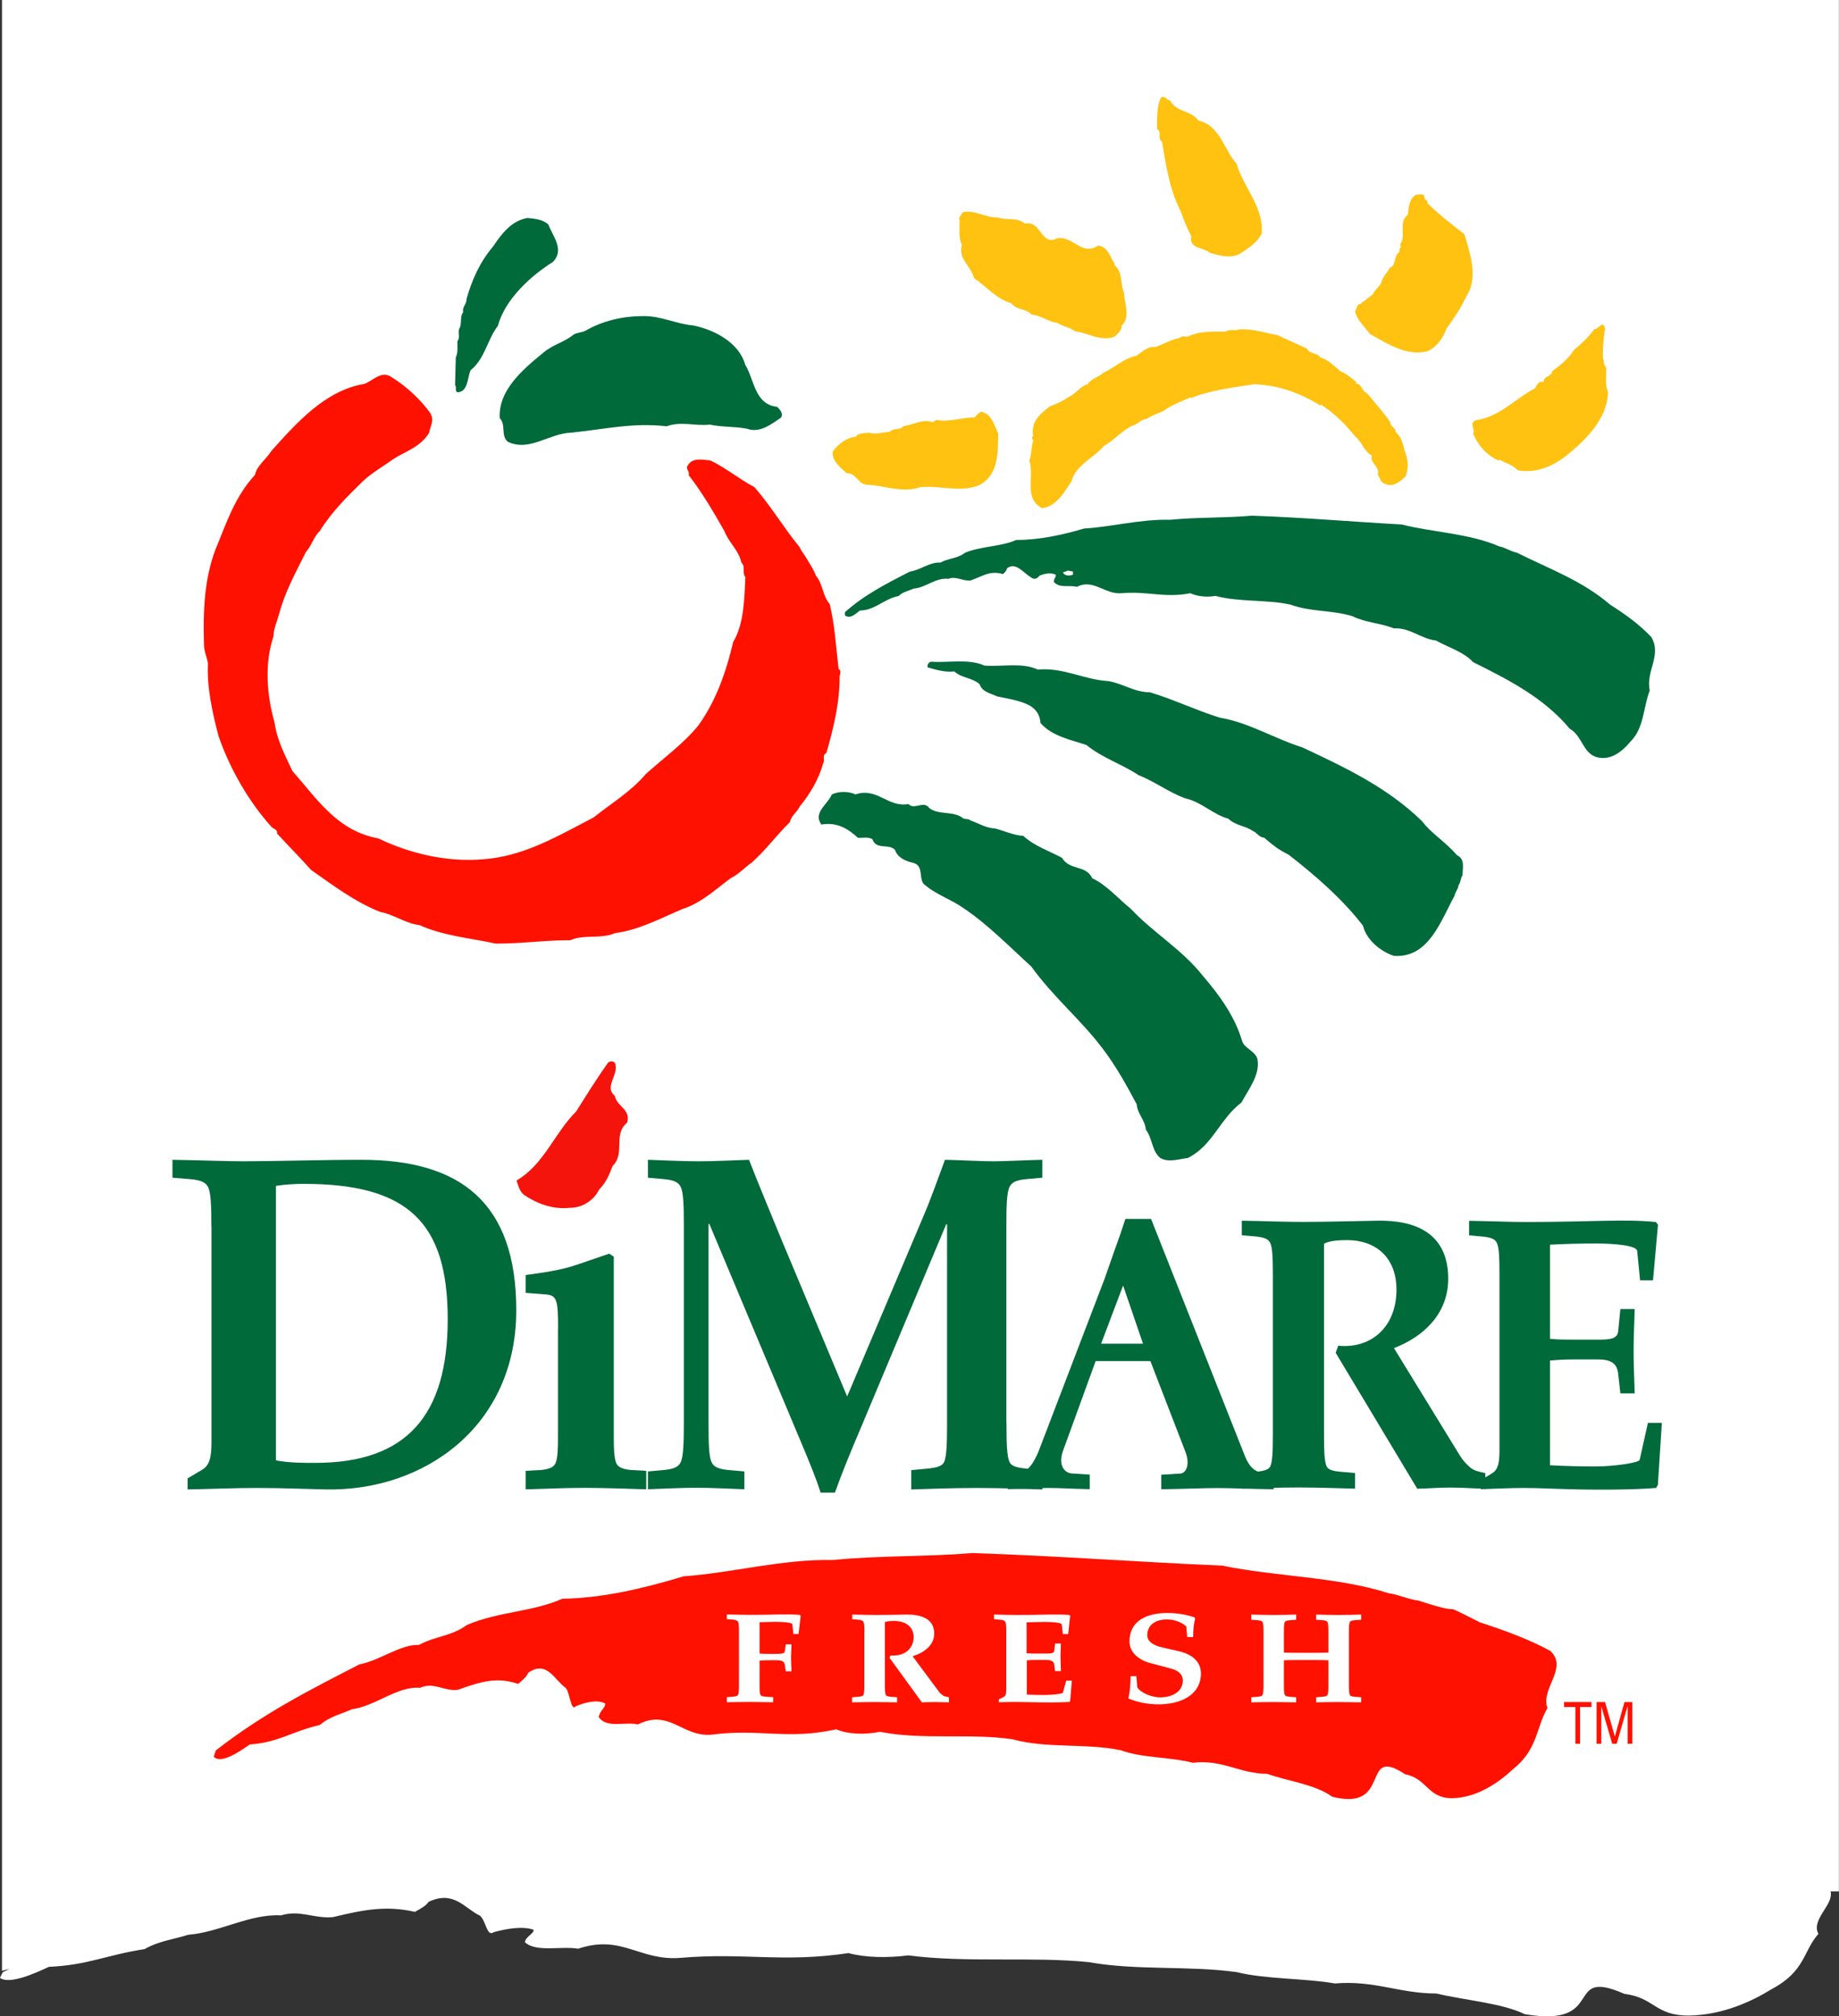 <svg xmlns="http://www.w3.org/2000/svg" id="Layer_2" data-name="Layer 2" viewBox="0 0 184.8 202.55"><rect x="0" y="0" width="184.8" height="202.55" fill="#333333" stroke="none"/><defs><style> .cls-1 { fill: #ffc211; } .cls-1, .cls-2, .cls-3, .cls-4, .cls-5 { stroke-width: 0px; } .cls-2 { fill: #f10; } .cls-3 { fill: #016a3a; } .cls-4 { fill: #fff; } .cls-5 { fill: #f5140c; } </style></defs><g id="Layer_1-2" data-name="Layer 1"><g><path class="cls-4" d="m184.8,0H.2v198l.75-.19c-.22.11-.44.22-.67.33l-.29.57c.96.7,3.51-.45,4.93-1.11,3.91-.17,5.77-1.19,9.61-1.78,1.46-.83,2.94-.98,4.39-1.44,3.15-.25,6.2-2.12,9.31-1.95,1.96-.58,3.27.34,5.21.18,3.18-.77,5.43-1.18,8.25-.53.53-.3,1.13-.6,1.38-1.01,2.57-1.2,3.62.68,5.16,1.39.61.5.69,2.18,1.38,1.66,1.35-.37,2.91-.62,4-.25.1.39-.82.69-.86,1.26,1.11,1.04,3.64.36,5.35.65,4.42-1.47,6.14,1.25,10.28.92,6.42-.55,10.29.51,16.89-.48,1.68.46,3.89.5,6.01.23,5.81.77,12.43.1,18.14.68,4.77.86,9.96.33,14.85,1,2.93.73,6.73.6,9.87,1.14,3.99-.33,6.47,1.01,10.19,1.01,2.97.7,6.59.96,8.9,2.08,8.37,1.41,3.77-4.78,10.01-2.04,3.03.38,3.05,2.17,6.43,2.18,3.46-.05,6.39-1.44,8.38-2.67,3.37-1.79,3.14-3.81,4.68-5.54-.77-1.46,1.58-2.94,1.22-4.27h.84V0Z"></path><g><g><g><path class="cls-1" d="m117.59,10.09c.58,1.18,2.1.98,2.85,2.03,2.11.44,2.58,2.95,3.81,4.31.75,2.48,2.75,4.38,2.54,7.03-.48.98-1.36,1.46-2.2,2.04-.98.51-2.04.17-3.03-.1-.67-.61-2.07-.34-1.86-1.7-.43-.81-.78-1.66-1.06-2.51-1.12-2.14-1.48-4.62-1.86-6.93-.54-.41.04-.92-.51-1.32.03-1.02-.06-2.28.41-3.16.44-.2.54.31.91.31Z"></path><path class="cls-1" d="m143.15,19.69c-.14.3.21.41.34.58l-.1.1c1.18,1.15,2.44,2.14,3.77,3.16.54,1.9,1.46,4.34.17,6.28-.54,1.19-1.18,2.1-1.97,3.19-.34.95-.92,1.8-1.86,2.27-2.14.58-4.14-.78-5.87-1.73-.48-.75-1.26-1.32-1.46-2.27.2-.24.14-.81.65-.72l-.07-.1c.44-.2.78-.61,1.22-.88.17-.54.85-.85.89-1.39.2-.48.58-.85.81-1.29.65-.2.37-1.15.88-1.5.2-.13-.07-.47.27-.54-.16-.07-.07-.24-.1-.34.61-.82-.24-2.18.74-2.92.1-.78.17-1.7.88-2.04.27.04.65-.13.81.14Z"></path><path class="cls-1" d="m103,22.47c1.66-.37,1.59,2.34,3.26,1.46,1.56-.24,2.48,1.83,4.07.75,1.02.07,1.23,1.19,1.7,1.86l-.07.07c.95.78.54,1.8.99,2.78.03,1.05.68,2.54-.24,3.33.03.48-.41.81-.68,1.09-1.43.57-2.72-.41-3.97-.51-.5-.4-1.29-.51-1.86-.88-.91-.1-1.6-.75-2.55-.81-.51-.64-1.49-.41-2.03-1.15-1.5-.41-2.55-1.73-3.74-2.51-.31-1.25-1.63-1.93-1.22-3.36-.37-.71-.2-1.66-.24-2.51-.13-.24.21-.47.31-.75,1.19-.3,2.34.58,3.49.51.99.34,1.97-.07,2.79.65Z"></path><path class="cls-3" d="m55.1,22.54c.41,1.15,1.67,2.54.47,3.77-2.17,1.36-4.82,3.73-5.53,6.41-1.09,1.43-1.29,3.29-2.75,4.48-.34.78-.24,2.17-1.32,2.21-.31-.14-.04-.54-.24-.71l.07-2.78c.23-.51.16-.98.16-1.63.31-.41.04-.75.17-1.22.34-.54.04-1.25.41-1.7-.11-.54.37-.82.34-1.33.54-1.9,1.32-3.69,2.68-5.29.81-1.22,1.84-2.58,3.43-2.85.75.07,1.53.13,2.11.65Z"></path><path class="cls-3" d="m69.77,32.72c2.07.44,4.52,1.73,5.12,3.94.92,1.46.92,3.97,3.2,4.21.23.23.67.64.4,1.08-.95.65-2.14,1.6-3.43,1.12-1.28-.24-2.44-.14-3.73-.41-1.49.17-2.88-.37-4.34.17-3.37-.4-6.25.3-9.61.64-2.2.07-4.17,1.94-6.34.92-.75-.61-.17-1.73-.82-2.38-.17-2.71,2.18-4.79,4.31-6.52.95-.85,2.14-1.08,3.09-1.86.37-.24.88-.21,1.22-.41,1.73-.98,3.67-1.46,5.8-1.46,1.83-.03,3.33.81,5.13.95Z"></path><path class="cls-1" d="m161.3,33.06c-.2.95-.23,2-.23,2.92.17.17,0,.71.34.92.03.71-.14,1.83.17,2.44,0,2.68-2.23,4.85-4.07,6.35-1.36,1.09-3.06,1.9-4.99,1.56-.58-.61-1.18-.68-1.86-1.08l-.07.1c-1.22-.54-2.07-1.56-2.55-2.68.24-.51-.51-1.12.34-1.39,2.28-.3,4.07-2.28,5.88-3.19.13-.27.34-.71.71-.64.07.04.14-.03.17-.07-.03-.54.78-.41.81-.98.81-.61,1.66-1.26,2.2-2.14.72-.61,1.63-1.45,2.04-2.1.54-.03.85-1.02,1.12,0Z"></path><path class="cls-1" d="m128.32,33.64c1.02.5,2.03.91,3.02,1.39.24.58,1.05.37,1.33.88.78.2,1.32.81,2.03,1.39.54.2,1.15.71,1.63,1.12l-.1.1c.64.03.61.82,1.15.99.78.95,1.7,1.97,2.34,2.92-.07.44.61.54.52.98.54.41.78,1.22.88,1.8.34.75.51,1.8.1,2.69-.57.47-1.15,1.08-2.04.71-.47-.13-.51-.64-.74-.95.3-.75-.85-1.15-.58-1.9-.75-.34-1.02-1.42-1.7-1.93-.95-1.22-2.17-2.38-3.42-3.19l-.07.1c-2.01-1.26-4.18-2.04-6.62-2.14-2.17.34-4.38.58-6.35,1.39l-.07-.07c-.87.38-1.93.78-2.71,1.36-.54.27-1.19.44-1.7.81-.61.04-.91.58-1.45.68-1.03.51-1.81,1.46-2.85,2.04-1.02,1.22-2.82,1.9-3.26,3.56-.51.71-.71,1.22-1.39,1.87-.44.44-.88.71-1.56.82-1.9-1.05-.71-3.16-1.28-4.79.27-.61.17-1.36.4-1.97-.03-.17-.3-.37,0-.47-.3-1.46.72-2.27,1.7-3.03.65-.2,1.36-.57,1.97-.98.65-.3,1.09-1.05,1.8-1.22.3-.54,1.12-.71,1.52-1.12,1.15-.51,2.1-1.49,3.36-1.73.61-.41,1.22-1.02,1.93-.88.81-.31,1.6-.75,2.44-.92.27-.27.47-.1.82-.13,1.18-.61,2.64-.48,3.84-.51.37-.3.98-.03,1.39-.23,1.42-.03,2.41.34,3.73.58Z"></path><path class="cls-2" d="m43.29,41.62c.37.65-.07,1.22-.17,1.87-.92,1.49-2.47,1.87-3.66,2.68-.95.68-2.17,1.39-3.02,2.2-1.56,1.53-3.12,3.06-4.31,4.99-.57.51-.81,1.45-1.39,2.1-.98,1.97-2.11,4.01-2.68,6.18-.2.75-.58,1.56-.58,2.31-.92,2.69-.67,5.94.11,8.63.23,1.76,1.05,3.29,1.8,4.89,2.44,2.75,4.48,6.01,8.62,6.76,3.16,1.52,6.89,2.41,10.52,2.1,4.07-.27,7.6-2.37,11.13-4.21,1.83-1.46,3.8-2.64,5.23-4.35,1.76-1.59,3.8-3.05,5.29-4.89,1.8-2.51,2.78-5.36,3.5-8.39,1.12-1.86,1.12-4.51,1.22-6.51-.37-.48.07-1.02-.4-1.46-.27-1.26-1.26-2-1.7-3.15-1.06-1.87-2.25-3.91-3.6-5.64.14-.41-.37-.61-.07-.99.44-.78,1.49-.57,2.28-.47,1.59.78,2.84,1.84,4.41,2.68,1.76,2.03,2.88,4.01,4.55,6.04.1.31.44.68.64,1.05.34.58.75,1.15.98,1.8.71.82.65,2,1.39,2.85.51,2.14.61,4.14.89,6.52.27.13.17.51.1.71.03,2.58-.61,5.26-1.33,7.74-.47.17-.1.71-.31.99-.44,1.63-1.36,3.16-2.37,4.38-.28.61-.85.89-.98,1.56-1.36,1.32-2.38,2.78-3.84,4.07-.71.48-1.22,1.12-2.1,1.56-1.39,1.02-3.02,2.54-4.82,3.09-2.2.92-4.34,2.11-6.82,2.44-1.36.61-3.16.1-4.48.71-2.65,0-4.75.34-7.5.34-2.48-.54-5.29-.78-7.67-1.86-1.36-.14-2.58-1.08-3.97-1.33-2.54-1.02-4.68-2.64-6.92-4.21-1.15-1.29-2.27-2.41-3.43-3.67.1-.44-.44-.47-.57-.68-2.31-2.58-4.15-5.8-5.3-9.1-.61-2.34-1.19-4.89-1.06-7.33-.13-.65-.4-1.22-.4-1.87-.1-3.39.03-6.58,1.15-9.54,1.12-2.68,1.9-5.23,3.97-7.5.23-.99,1.08-1.5,1.63-2.38,2.54-2.85,5.46-6.12,9.36-6.76.88-.31,1.73-1.43,2.78-.65,1.5.92,2.96,2.31,3.91,3.67Z"></path><path class="cls-1" d="m100.31,43.58c-.03,1.93.04,4.18-1.96,5.19-1.87.72-3.84,0-5.84.17-1.8.64-3.6-.17-5.39-.24-.88-.03-1.09-1.22-2.04-1.15-.57-.55-1.53-1.22-1.39-2.21.55-.71,1.36-1.39,2.31-1.46.24-.41.88-.34,1.36-.41.68.24,1.45-.1,2.03-.07.38-.44,1.05-.14,1.39-.58.99-.13,1.98-.78,2.92-.4l.41-.24c1.19.27,2.65-.27,3.83-.24.28-.27.34-.44.65-.58,1.09.24,1.29,1.33,1.73,2.21Z"></path><path class="cls-3" d="m140.8,52.68c3.23.82,6.79.89,9.85,2.21.65.13,1.15.51,1.79.64,3.19,1.6,6.52,2.78,9.38,5.23,1.46.92,2.96,2,4.13,3.26,1.06,1.83-.58,3.39-.17,5.36-.65,1.63-.54,3.73-1.93,5.12-.81.98-2,1.97-3.43,1.56-1.39-.44-1.42-2.14-2.68-2.85-2.64-3.16-6.25-4.96-9.71-6.69-.97-1.05-2.47-1.46-3.73-2.17-1.53-.17-2.61-1.32-4.24-1.22-1.32-.54-2.88-.58-4.14-1.22-2.07-.64-4.17-.41-6.21-1.16-2.41-.54-5.09-.23-7.57-.88-.85.14-1.77.07-2.52-.27-2.61.51-4.34-.24-6.92,0-1.67.14-2.86-1.5-4.48-.64-.75-.21-1.7.17-2.31-.48-.07-.34.28-.51.17-.75-.51-.23-1.12-.1-1.63.11-.21.31-.55.44-.88.14-.75-.44-1.5-1.56-2.38-.88-.03.24-.23.41-.41.58-1.29-.41-2.07.24-3.26.64-.78.07-1.49-.47-2.2-.17-1.33-.14-2.24.88-3.5.98-.5.24-1.08.31-1.52.75-1.46.27-2.34,1.43-3.9,1.46-.44.34-.95.88-1.5.48v-.31c2.01-1.8,4.28-2.92,6.52-4.08,1.12-.17,2-.98,3.09-.91.78-.44,1.73-.4,2.45-.98,1.63-.68,3.63-.61,5.16-1.29,2.31,0,4.65-.51,6.82-1.15,2.85-.17,5.6-.95,8.65-.88,2.78-.27,5.53-.17,8.21-.41,5.06.17,10.09.61,15,.88Z"></path><path class="cls-4" d="m107.82,57.73c-.31.14-.78.14-.99-.17-.1-.07.31-.14.48-.24l.51.1v.3Z"></path><path class="cls-3" d="m98.99,66.87c1.77.13,3.7-.34,5.3.4,2.54-.24,4.65,1.02,7.09,1.16,1.46.24,2.61,1.12,4.17,1.12,2.37.71,4.61,1.8,6.99,2.54,2.99.51,5.5,2.11,8.31,2.99,4.21,1.97,8.56,4.01,12.06,7.43.87,1.19,2.44,2.14,3.49,3.4.85.4.57,1.28.57,2.03-.23.31-.17.71-.4.99-.04.41-.34.67-.4,1.06-1.36,2.44-2.58,6.31-6.11,6.04-1.32-.44-2.75-1.59-3.09-3.02-2.03-2.65-4.75-5.02-7.5-7.16-.95-.44-1.66-1.02-2.45-1.7-.47,0-.71-.51-1.15-.68-.75-.51-1.73-.54-2.44-1.22-1.53-.41-2.71-1.69-4.31-2.04-1.63-.58-3.09-1.7-4.72-2.34-1.69-1.12-3.6-1.7-5.22-3.02-1.6-.54-3.47-.88-4.62-2.21-.07-.78-.37-1.32-1.09-1.76-.98-.51-2.13-.68-3.26-.91-.61-.3-1.52-.44-1.76-1.22-.75-.68-1.8-.61-2.55-1.29-.98.1-1.83-.17-2.68-.41-.07-.27.1-.51.33-.57,1.81.13,3.77-.34,5.43.41Z"></path><path class="cls-3" d="m85.99,79.8c2.18-.71,3.22,1.35,5.3.98.61.64,1.53-.41,2.1.41.99.74,2.48.23,3.43,1.05l.64.1v.07c.85.27,1.56.78,2.51.82.96.24,1.84.68,2.86.75,1.15,1.05,2.58,1.49,3.9,2.21.74,1.29,2.41.68,3.02,2.04,1.46.68,2.68,2.11,3.9,3.09,2.21,2.37,5.1,4.04,7.2,6.69,1.7,1.97,3.26,4.14,3.97,6.58.24.79,1.49,1.05,1.56,1.97.2,1.49-.92,2.89-1.63,4.21-2.17,1.63-2.89,4.34-5.39,5.57-.85.1-1.94.48-2.76,0-.88-.71-.78-2-1.46-2.85-.06-.95-.85-1.59-.91-2.54-1.03-1.93-2.11-3.9-3.5-5.7-2.17-2.85-4.92-5.12-7.1-8.15-2.1-1.9-4.34-4.21-6.82-5.87-1.29-.91-2.79-1.36-4.01-2.44-.48-.65.03-1.84-1.06-2.11-.78-.17-1.56-.54-1.8-1.29-.61-.68-1.9.04-2.27-1.08-.48-.27-.98-.1-1.46-.14-1.02-.95-2.17-1.6-3.67-1.33-.88-1.19.65-2.04,1.05-3.02.65-.34,1.73-.34,2.38,0Z"></path></g><g><path class="cls-5" d="m61.86,107.02c.2,1.12-1.15,2.21-.07,3.09.17,1.05,1.63,1.33,1.23,2.68-1.46,1.19-.14,3.06-1.46,4.35-.31.82-.64,1.66-1.33,2.34-.57,1.12-1.66,1.87-3.02,1.87-1.66.17-3.22-.41-4.55-1.3-.48-.4-.58-.95-.75-1.45,2.78-1.62,3.84-4.83,5.98-6.92.98-1.56,2.1-3.36,3.15-4.82.21-.37.82-.28.82.17Z"></path><g><path class="cls-3" d="m21.24,123.2c0-2.04-.05-3.35-.32-3.92-.23-.48-.69-.72-1.88-.82l-1.71-.14v-1.8c3.04.05,5.38.15,7.18.15,2.99,0,7.77-.15,11.82-.15,9.89,0,15.55,4.26,15.55,15.11,0,11.71-9.3,18.2-19.13,18.01-2.3-.05-4.56-.15-6.86-.15s-4.55.1-7.04.15v-1.11l1.48-.88c.73-.44.92-1.25.92-2.76v-21.68Zm6.49,23.52c1.34.25,2.67.25,3.96.25,9.15,0,13.3-4.74,13.3-14.43s-3.96-13.6-14.45-13.6c-.92,0-1.84.05-2.81.2v27.59Z"></path><path class="cls-3" d="m56.08,133.54c0-2.84-.09-3.4-1.19-3.49l-2.07-.16v-1.79c1.75-.25,3.49-.46,5.19-1.05l3.21-1.1.46.3v18.23c0,1.2.05,1.85.18,2.34.14.5.51.75,1.47.86l1.61.09v1.86c-1.97-.05-3.9-.15-6.2-.15-2.02,0-3.94.1-5.92.15v-1.86l1.61-.09c.96-.11,1.33-.36,1.46-.86.14-.49.18-1.14.18-2.34v-10.94Z"></path><path class="cls-3" d="m101.14,142.95c0,2.04.04,3.34.3,3.92.17.39.63.58,1.74.68l1.57.15v1.94c-1.74-.05-4.07-.15-6.57-.15s-4.87.1-6.61.15v-1.94l1.57-.15c1.1-.1,1.57-.29,1.74-.68.25-.58.29-1.88.29-3.92v-19.94h-.09l-8.63,20.57c-.89,2.08-1.87,4.46-2.55,6.38h-1.44c-.42-1.35-.97-2.66-1.52-4.01l-9.66-22.99h-.08v19.99c0,2.04.04,3.34.29,3.92.21.48.64.72,1.74.82l1.57.14v1.79c-1.61-.05-3.21-.15-4.82-.15s-3.26.1-4.87.15v-1.79l1.57-.14c1.1-.1,1.52-.34,1.74-.82.25-.58.3-1.88.3-3.92v-19.75c0-2.04-.04-3.35-.3-3.92-.21-.48-.64-.72-1.74-.82l-1.57-.14v-1.8c1.7.05,3.39.15,5.08.15s3.39-.1,5.08-.15c.76,1.99,2.28,5.62,3.17,7.8l6.69,15.98,7.75-18.31c.76-1.79,1.44-3.77,2.08-5.47,2.08.05,3.64.15,4.87.15s2.79-.1,4.91-.15v1.8l-1.57.14c-1.1.1-1.52.34-1.74.82-.26.58-.3,1.89-.3,3.92v19.75Z"></path><path class="cls-3" d="m110.11,136.72l-3.3,9.07c-.51,1.49.22,2.2.88,2.24l1.82.12v1.46c-1.75-.03-3.06-.12-4.11-.12s-2.37.09-4.12.12v-1.46l1.1-.12c.94-.12,1.6-1.22,2.04-2.36l6.6-17.25.95-2.72.58-1.62.54-1.62h2.58l9.44,23.85c.4.97.87,1.57,2.01,1.73l.87.12v1.46c-2.44-.03-4.22-.12-5.65-.12s-3.24.09-5.65.12v-1.46l1.93-.12c.58-.04.98-.9.51-2.16l-3.53-9.14h-5.49Zm.54-1.72h4.21l-2-5.85-2.21,5.85Z"></path><path class="cls-3" d="m127.91,128.09c0-1.65-.04-2.73-.26-3.2-.18-.39-.56-.58-1.5-.67l-1.36-.12v-1.46c2.42.04,4.28.12,6.15.12,2.48,0,4.93-.08,7.42-.12,3.73-.08,7.17,1.15,7.17,5.83,0,3.47-2.41,5.8-5.45,6.97l6.62,10.79c.26.44.65.87,1.06,1.22.33.28.8.4,1.5.55v1.57c-1.17-.03-2.37-.12-3.55-.12-1.09,0-2.19.09-3.29.12l-8.2-13.66.26-.71c3.36.32,5.85-1.93,5.85-5.64,0-3.23-2.09-4.97-4.94-4.97-.77,0-1.76.04-2.34.36v19.18c0,1.66.04,2.72.26,3.19.15.31.55.48,1.5.55l1.36.12v1.57c-1.5-.03-3.51-.12-5.67-.12s-4.21.09-5.71.12v-1.57l1.36-.12c.94-.08,1.35-.24,1.5-.55.22-.48.26-1.53.26-3.19v-16.07Z"></path><path class="cls-3" d="m155.76,134.51c.83.08,1.62.08,2.42.08h2.38c1.26,0,1.97-.08,2.05-.84l.22-2.23h1.44c-.04,1.42-.11,2.79-.11,4.21s.07,2.84.11,4.26h-1.44l-.22-1.96c-.11-1.11-.79-1.45-2.05-1.45h-2.38c-.8,0-1.59.03-2.42.11v10.52c1.51.08,3.06.12,4.62.12,1.65,0,4.32-.35,4.39-.67l.83-3.71h1.4l-.4,6.23-.18.31c-2.34.2-6.52.2-8.86.12-1.47-.03-2.95-.12-4.43-.12s-2.99.09-4.32.12v-.9l1.15-.71c.57-.35.72-1.02.72-2.25v-17.65c0-1.65-.03-2.73-.25-3.2-.17-.39-.53-.58-1.47-.67l-1.33-.12v-1.46c2.38.04,4.22.12,5.62.12,3.38,0,5.84-.08,7.89-.12,2.01-.04,3.6-.04,5.25.12l.22.27-.5,5.59h-1.3l-.29-2.95c-.07-.59-2.49-.75-4.14-.75-1.55,0-3.11.04-4.62.12v9.45Z"></path></g></g></g><path class="cls-2" d="m122.95,157.32c5.39,1.09,11.45,1.1,16.57,2.74,1.1.16,1.95.61,3.04.75,5.42,1.79,1.31-.26,6.15,2.18,2.49.81,5.05,1.75,7.09,2.88,1.82,1.72-1,3.74-.3,5.74-1.13,1.91-.96,4.14-3.43,6.11-1.46,1.36-3.61,2.89-6.15,2.94-2.48,0-2.49-1.98-4.71-2.4-4.57-3.02-1.2,3.81-7.34,2.25-1.7-1.24-4.35-1.53-6.53-2.3-2.73,0-4.55-1.48-7.47-1.11-2.3-.6-5.09-.46-7.24-1.26-3.59-.73-7.39-.15-10.89-1.1-4.18-.63-9.04.1-13.3-.75-1.55.3-3.18.26-4.41-.25-4.84,1.08-7.68-.08-12.39.52-3.04.37-4.3-2.63-7.54-1.01-1.25-.31-3.11.43-3.92-.72.03-.63.71-.96.63-1.39-.8-.41-1.95-.13-2.94.28-.51.57-.57-1.28-1.01-1.83-1.13-.78-1.9-2.85-3.78-1.53-.18.45-.62.78-1.01,1.12-2.07-.72-3.72-.26-6.05.59-1.42.18-2.39-.83-3.82-.2-2.28-.19-4.52,1.87-6.83,2.15-1.06.5-2.15.67-3.22,1.58-2.82.65-4.18,1.77-7.05,1.96-1.04.73-2.91,2.01-3.62,1.23l.21-.63c4.9-3.82,9.73-6.22,14.44-8.65,2.08-.39,4.12-2.03,5.98-1.95,1.62-.89,3.26-.86,4.82-2.01,3.19-1.36,6.61-1.3,9.58-2.63,3.97-.05,8.2-1.04,12.18-2.25,4.92-.35,9.87-1.74,15.01-1.64,4.79-.47,9.41-.31,14-.7,8.5.28,16.93.92,25.24,1.27Z"></path><g><path class="cls-4" d="m76.33,166.13c.33.03.65.03.97.03h.74c.51,0,.8-.03.83-.28l.09-.68h.58c-.01.41-.05.86-.05,1.33s.03.93.05,1.38h-.58l-.09-.64c-.04-.36-.32-.47-.83-.47h-.74c-.32,0-.64.01-.97.04v2.41c0,.54.01.88.09,1.04.06.1.22.15.6.18l.68.04v.51c-.74,0-1.54-.03-2.39-.03s-1.68.02-2.27.03v-.51l.53-.04c.38-.03.53-.08.59-.18.09-.16.1-.5.1-1.04v-5.27c0-.54,0-.88-.1-1.05-.07-.12-.21-.19-.59-.22l-.53-.04v-.47c.96.02,1.69.04,2.27.04,1.12,0,2.11-.02,2.95-.04.81-.01,1.45-.01,2.11.04l.09.09-.21,1.83h-.52l-.11-.97c-.03-.19-1-.25-1.67-.25-.4,0-1.01.02-1.62.04v3.14Z"></path><path class="cls-4" d="m86.87,163.99c0-.54-.02-.88-.1-1.05-.07-.12-.22-.19-.59-.22l-.54-.04v-.47c.96.02,1.7.04,2.44.04.98,0,1.96-.02,2.95-.04,1.47-.02,2.85.37,2.85,1.91,0,1.14-.96,1.9-2.17,2.28l2.63,3.54c.1.14.25.28.42.4.13.09.32.13.6.18v.51c-.47,0-.95-.03-1.41-.03-.44,0-.87.02-1.31.03l-3.25-4.47.1-.24c1.34.11,2.32-.63,2.32-1.85,0-1.05-.83-1.62-1.96-1.62-.3,0-.69.02-.93.12v6.29c0,.54.02.88.1,1.04.06.1.22.15.6.18l.53.04v.51c-.59,0-1.39-.03-2.25-.03s-1.67.02-2.27.03v-.51l.54-.04c.37-.03.53-.08.59-.18.08-.16.1-.5.1-1.04v-5.27Z"></path><path class="cls-4" d="m103.18,166.1c.33.03.65.03.97.03h.96c.5,0,.8-.03.83-.28l.09-.73h.58c-.02.46-.04.91-.04,1.38s.03.93.04,1.39h-.58l-.09-.65c-.04-.35-.32-.47-.83-.47h-.96c-.32,0-.64.01-.97.04v3.44c.61.03,1.23.04,1.86.04.67,0,1.75-.12,1.77-.23l.33-1.21h.57l-.17,2.04-.07.1c-.94.06-2.63.06-3.57.03-.6,0-1.19-.03-1.79-.03s-1.2.02-1.74.03v-.29l.47-.23c.23-.12.28-.33.28-.73v-5.78c0-.54,0-.88-.1-1.05-.07-.12-.21-.19-.59-.22l-.54-.04v-.47c.96.02,1.7.04,2.27.04,1.36,0,2.35-.02,3.17-.04.81-.01,1.46-.01,2.13.04l.08.09-.2,1.83h-.53l-.12-.97c-.03-.19-1-.25-1.67-.25-.62,0-1.25.02-1.86.04v3.1Z"></path><path class="cls-4" d="m114.19,168.39l.1,1.14c.4.6,1.52,1,2.29,1,1.23,0,2.28-.58,2.28-1.7,0-.56-.38-.98-1.21-1.2l-2.03-.54c-1.22-.32-2.12-1.09-2.12-2.19,0-2.06,1.73-2.85,3.84-2.85.89,0,1.85.15,2.69.44l.07.15c-.14.42-.2,1.16-.2,1.83h-.6l-.09-1.06c-.44-.44-1.25-.71-1.93-.71-1.35,0-1.99.7-1.99,1.57,0,.58.47,1.01,1.54,1.25l1.66.38c1.33.31,2.19,1.06,2.19,2.22,0,2.19-2.05,3.11-4.26,3.11-1.04,0-2.1-.2-3.03-.59.17-.76.22-1.5.22-2.24h.58Z"></path><path class="cls-4" d="m129.02,166.03c.21,0,.49.02,1.17.02h2.12c.68,0,.96-.02,1.18-.02v-2.04c0-.54-.02-.88-.1-1.05-.06-.09-.21-.15-.6-.17l-.53-.04v-.52c.59.02,1.39.04,2.26.04s1.66-.02,2.26-.04v.52l-.55.04c-.37.03-.53.08-.58.17-.08.17-.1.52-.1,1.05v5.27c0,.54.02.88.1,1.04.06.1.21.15.58.18l.55.04v.51c-.6,0-1.4-.03-2.26-.03s-1.67.02-2.26.03v-.51l.53-.04c.39-.03.54-.08.6-.18.09-.16.1-.5.1-1.04v-2.45c-.22-.02-.49-.03-1.18-.03h-2.12c-.68,0-.96.01-1.17.03v2.45c0,.54,0,.88.1,1.04.05.1.22.15.6.18l.53.04v.51c-.6,0-1.39-.03-2.25-.03s-1.66.02-2.26.03v-.51l.53-.04c.38-.03.54-.08.6-.18.07-.16.1-.5.1-1.04v-5.27c0-.54-.02-.88-.1-1.05-.07-.09-.22-.15-.6-.17l-.53-.04v-.52c.6.02,1.39.04,2.26.04s1.66-.02,2.25-.04v.52l-.53.04c-.38.03-.55.08-.6.17-.09.17-.1.52-.1,1.05v2.04Z"></path></g><g><path class="cls-2" d="m158.31,171.5h-1.14v-.5h2.76v.5h-1.15v3.69h-.47v-3.69Z"></path><path class="cls-2" d="m163.55,171.42h0l-1.09,3.77h-.45l-1.1-3.77h0v3.77h-.47v-4.19h.85l.98,3.45h.01l.96-3.45h.79v4.19h-.47v-3.77Z"></path></g></g></g></g></svg>